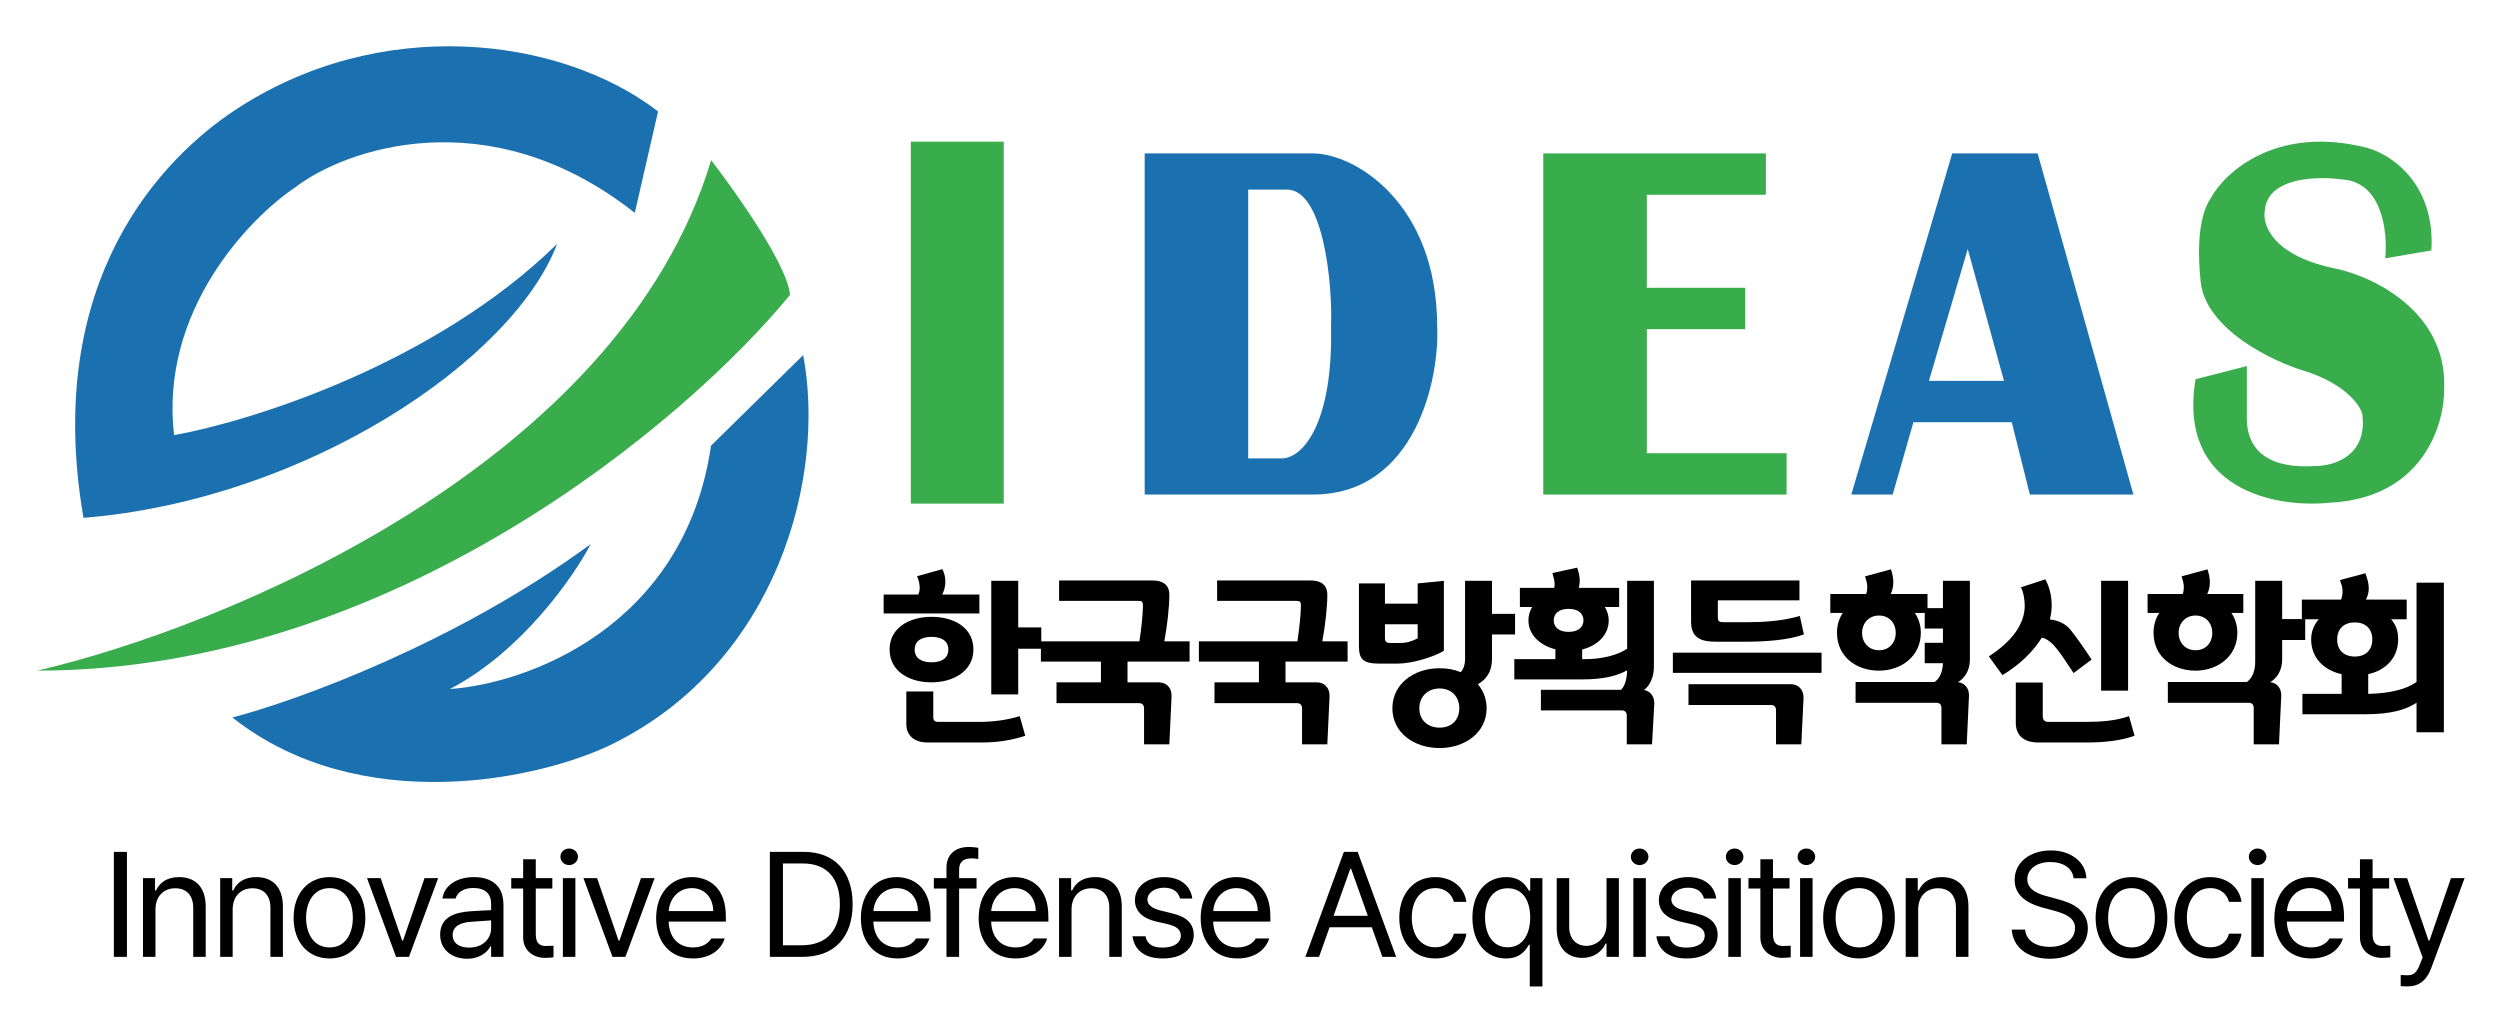 <svg width="240" height="98" viewBox="0 0 240 98" fill="none" xmlns="http://www.w3.org/2000/svg">
<mask id="mask0_16002_7106" style="mask-type:alpha" maskUnits="userSpaceOnUse" x="0" y="0" width="240" height="98">
<rect width="240" height="98" fill="#D9D9D9"/>
</mask>
<g mask="url(#mask0_16002_7106)">
<path d="M68.268 15.381C59.479 44.632 21.474 60.235 3.569 64.381C37.75 64.381 65.99 40.337 75.837 28.315C75.642 25.529 70.71 18.532 68.268 15.381Z" fill="#39AC4B"/>
<path d="M56.708 52.23C43.733 61.773 28.366 67.306 22.305 68.879C34.592 78.571 51.957 74.843 58.919 71.365C74.646 63.506 79.315 45.769 77.104 34.09L68.257 42.787C65.702 60.282 50.482 65.649 43.192 66.146C50.073 62.568 55.069 55.378 56.708 52.23Z" fill="#1B70B0"/>
<path d="M60.939 20.435C46.776 9.269 32.861 14.48 28.388 17.953C23.916 20.931 15.318 29.863 16.71 41.773C24.081 40.45 41.756 34.925 53.484 23.412C49.26 34.578 29.382 47.976 8.013 49.713C4.037 26.638 15.853 15.068 22.372 10.697C36.339 1.329 53.753 3.453 63.175 10.696L60.939 20.435Z" fill="#1B70B0"/>
<path d="M221.032 66.61H224.797V64.721C223.102 64.347 221.871 63.153 221.871 61.389C221.871 60.588 222.156 59.982 222.602 59.447H220.979V57.559H224.744C224.833 57.327 224.886 57.042 224.886 56.775C224.886 56.614 224.868 56.454 224.833 56.293L224.637 55.688L227.081 55.028C227.26 55.563 227.402 55.99 227.402 56.472C227.402 56.846 227.313 57.202 227.135 57.559H231.042V59.447H229.544C230.025 60 230.222 60.588 230.222 61.389C230.222 63.136 229.044 64.347 227.349 64.721V66.61C229.401 66.575 231.025 66.165 231.988 65.47V55.937H234.611V70.299H231.988V67.465C230.935 68.142 229.544 68.57 226.992 68.57H221.032V66.61ZM227.741 61.389C227.741 60.338 227.063 59.75 226.064 59.75C225.047 59.75 224.369 60.338 224.369 61.389C224.369 62.441 225.047 63.029 226.064 63.029C227.063 63.029 227.741 62.441 227.741 61.389Z" fill="black"/>
<path d="M216.5 55.759H219.087V59.43H221.3V61.443H219.087V63.314C219.087 64.365 218.587 65.096 217.945 65.488C218.587 65.559 218.998 66.076 218.998 66.717C218.998 66.771 218.998 66.806 218.998 66.842L218.784 71.457H216.357V67.982C216.357 67.644 216.196 67.466 215.857 67.466H208.113V65.47H215.697C216.268 65.078 216.5 64.33 216.5 63.492V55.759ZM215.358 57.024V58.842H214.216C214.572 59.376 214.787 60.018 214.787 60.748C214.787 63.011 212.895 64.383 210.772 64.383C208.577 64.383 206.739 63.029 206.739 60.748C206.739 60.018 206.935 59.376 207.292 58.842H206.168V57.024H209.54C209.612 56.828 209.648 56.596 209.648 56.365C209.648 56.008 209.54 55.67 209.433 55.331L211.914 54.654C212.056 55.064 212.146 55.492 212.146 55.919C212.146 56.311 212.056 56.686 211.896 57.024H215.358ZM212.378 60.748C212.378 59.839 211.771 59.091 210.772 59.091C209.79 59.091 209.148 59.839 209.148 60.748C209.148 61.693 209.79 62.423 210.772 62.423C211.771 62.423 212.378 61.693 212.378 60.748Z" fill="black"/>
<path d="M193.999 56.382L196.354 55.616C196.8 56.454 196.961 57.291 196.961 58.129C196.961 58.574 196.907 59.02 196.782 59.465C197.55 59.554 198.281 59.839 198.799 60.498C199.441 61.3 200.226 62.458 200.797 63.314L199.066 64.614C197.817 62.779 197.086 61.443 196.015 61.211C195.194 62.547 193.874 63.83 192.232 64.81L190.93 63.011C193.249 61.514 194.374 59.839 194.374 58.146C194.374 57.594 194.249 56.792 193.999 56.382ZM200.369 71.278H195.658C194.356 71.278 193.517 70.655 193.517 69.39V65.523H196.104V68.748C196.104 69.087 196.265 69.301 196.64 69.301H200.298C201.69 69.301 203.171 69.194 204.384 68.748L204.919 70.637C203.688 71.065 202.207 71.278 200.369 71.278ZM204.295 55.759V66.307H201.707V55.759H204.295Z" fill="black"/>
<path d="M185.041 57.024V58.378H186.522V55.759H189.11V63.314C189.11 64.365 188.61 65.096 187.968 65.488C188.61 65.559 189.021 66.076 189.021 66.717C189.021 66.771 189.021 66.806 189.021 66.842L188.806 71.457H186.38V67.982C186.38 67.644 186.219 67.466 185.88 67.466H178.136V65.47H185.719C186.255 65.114 186.487 64.436 186.522 63.67H184.774V61.71H186.522V60.338H184.774V58.842H183.828C184.185 59.376 184.399 60.018 184.399 60.748C184.399 63.011 182.507 64.383 180.384 64.383C178.189 64.383 176.351 63.029 176.351 60.748C176.351 60.018 176.548 59.376 176.905 58.842H175.709V57.024H179.153C179.224 56.828 179.26 56.596 179.26 56.365C179.26 56.008 179.153 55.67 179.046 55.331L181.526 54.654C181.669 55.064 181.758 55.492 181.758 55.919C181.758 56.311 181.669 56.686 181.508 57.024H185.041ZM181.99 60.748C181.99 59.839 181.383 59.091 180.384 59.091C179.403 59.091 178.76 59.839 178.76 60.748C178.76 61.693 179.403 62.423 180.384 62.423C181.383 62.423 181.99 61.693 181.99 60.748Z" fill="black"/>
<path d="M174.87 62.656V64.598H160.595V62.656H174.87ZM173.139 67.057L172.925 71.458H170.498V68.197C170.498 67.859 170.337 67.681 169.998 67.681H162.094V65.685H171.926C172.657 65.685 173.139 66.219 173.139 66.95C173.139 66.986 173.139 67.021 173.139 67.057ZM164.913 59.253C164.913 59.645 165.056 59.734 165.466 59.734H167.572C169.142 59.734 171.087 59.645 172.782 59.128L173.175 60.91C171.604 61.462 169.481 61.605 167.447 61.605H164.77C163.396 61.605 162.343 61.319 162.343 59.68V55.725H172.746V57.631H164.913V59.253Z" fill="black"/>
<path d="M154.439 59.554C154.439 60.944 153.368 61.978 151.887 62.352V63.279H152.155C153.689 63.279 155.206 62.94 156.205 62.281V55.759H158.775V63.991C158.775 64.989 158.4 65.809 157.829 66.236C158.418 66.343 158.81 66.842 158.81 67.501C158.81 67.537 158.81 67.555 158.81 67.591L158.596 71.457H156.17V68.713C156.17 68.374 156.009 68.196 155.67 68.196H147.926V66.219H155.616C156.045 65.809 156.187 65.06 156.205 64.348C155.152 64.936 153.796 65.221 151.905 65.221H145.374V63.279H149.318V62.334C147.819 61.96 146.73 60.926 146.73 59.554C146.73 59.091 146.855 58.664 147.087 58.272H145.909V56.436H149.21C149.228 56.312 149.246 56.187 149.246 56.062C149.246 55.831 149.139 55.349 149.032 55.011L151.405 54.494C151.548 54.904 151.655 55.314 151.655 55.741C151.655 55.973 151.619 56.205 151.566 56.436H155.438V58.272H154.064C154.296 58.664 154.439 59.091 154.439 59.554ZM152.012 59.554C152.012 58.913 151.53 58.45 150.584 58.45C149.639 58.45 149.157 58.913 149.157 59.554C149.157 60.196 149.639 60.659 150.584 60.659C151.53 60.659 152.012 60.196 152.012 59.554Z" fill="black"/>
<path d="M140.646 55.759H143.233V58.93H145.446V60.908H143.233V63.225C143.233 64.472 142.698 65.22 141.877 65.683C142.395 66.307 142.716 67.091 142.716 68C142.716 70.316 140.646 71.813 138.201 71.813C135.739 71.813 133.669 70.334 133.669 68C133.669 65.648 135.739 64.151 138.201 64.151C138.933 64.151 139.629 64.276 140.235 64.525C140.539 64.187 140.646 63.706 140.646 63.314V55.759ZM138.612 62.476C137.612 63.082 135.543 63.706 134.186 63.706H132.402C130.796 63.706 130.457 63.242 130.457 61.977V56.008H132.955V57.95H136.096V56.008L138.612 55.759V62.476ZM140.093 68C140.093 66.877 139.343 66.093 138.201 66.093C137.059 66.093 136.256 66.877 136.256 68C136.256 69.122 137.059 69.853 138.201 69.853C139.343 69.853 140.093 69.122 140.093 68ZM134.401 61.728C135.025 61.728 135.614 61.55 136.096 61.282V59.928H132.955V61.265C132.955 61.603 133.116 61.728 133.455 61.728H134.401Z" fill="black"/>
<path d="M129.368 61.569V63.511H123.408V65.507H126.424C127.155 65.507 127.637 66.041 127.637 66.772C127.637 66.808 127.637 66.843 127.637 66.879L127.423 71.458H124.996V68.019C124.996 67.681 124.836 67.502 124.496 67.502H116.592V65.507H120.856V63.511H115.093V61.569H124.55C124.746 60.322 124.889 58.861 124.889 58.112C124.889 57.738 124.746 57.685 124.479 57.685H116.841V55.725H125.817C126.709 55.725 127.423 56.063 127.423 57.114C127.423 58.255 127.227 60.054 126.941 61.569H129.368Z" fill="black"/>
<path d="M114.201 61.569V63.511H108.241V65.507H111.257C111.988 65.507 112.47 66.041 112.47 66.772C112.47 66.808 112.47 66.843 112.47 66.879L112.256 71.458H109.829V68.019C109.829 67.681 109.669 67.502 109.329 67.502H101.425V65.507H105.689V63.511H99.926V61.569H109.383C109.579 60.322 109.722 58.861 109.722 58.112C109.722 57.738 109.579 57.685 109.312 57.685H101.674V55.725H110.65C111.542 55.725 112.256 56.063 112.256 57.114C112.256 58.255 112.06 60.054 111.774 61.569H114.201Z" fill="black"/>
<path d="M93.449 62.352C93.449 64.437 91.504 65.506 89.416 65.506C87.328 65.506 85.401 64.472 85.401 62.352C85.401 60.267 87.293 59.216 89.416 59.216C91.629 59.216 93.449 60.285 93.449 62.352ZM97.749 55.759V60.232H99.962V62.281H97.749V66.664H95.162V55.759H97.749ZM89.059 71.279C87.757 71.279 87.007 70.602 87.007 69.515V66.379H89.594V68.82C89.594 69.159 89.719 69.301 90.094 69.301H93.984C95.376 69.301 96.678 69.123 97.892 68.749L98.427 70.637C97.196 71.029 95.893 71.279 94.234 71.279H89.059ZM84.83 57.078H88.149C88.238 56.9 88.292 56.686 88.292 56.419C88.292 56.098 88.203 55.688 88.042 55.314L90.469 54.637C90.665 55.029 90.754 55.438 90.754 55.848C90.754 56.276 90.647 56.704 90.451 57.078H94.02V58.895H84.83V57.078ZM91.04 62.352C91.04 61.443 90.272 61.14 89.416 61.14C88.595 61.14 87.81 61.443 87.81 62.352C87.81 63.279 88.595 63.581 89.416 63.581C90.272 63.581 91.04 63.279 91.04 62.352Z" fill="black"/>
<path d="M231.137 94.698C230.879 94.691 230.621 94.684 230.468 94.671V93.599C230.593 93.613 230.865 93.62 231.053 93.626C231.541 93.62 231.952 93.592 232.35 92.485L232.573 91.914L229.771 84.3H231.081L233.144 90.299H233.228L235.291 84.3H236.601L233.395 92.944C232.949 94.135 232.21 94.691 231.137 94.698Z" fill="black"/>
<path d="M229.358 84.3V85.302H227.769V89.687C227.762 90.655 228.25 90.815 228.759 90.815C228.975 90.815 229.296 90.794 229.47 90.787V91.9C229.282 91.928 228.989 91.956 228.633 91.956C227.623 91.956 226.563 91.33 226.556 89.993V85.302H225.413V84.3H226.556V82.49H227.769V84.3H229.358Z" fill="black"/>
<path d="M221.878 92.011C219.689 92.019 218.337 90.459 218.337 88.142C218.337 85.817 219.71 84.202 221.766 84.202C223.356 84.202 225.035 85.177 225.028 87.975V88.476H219.536C219.599 90.077 220.533 90.954 221.878 90.954C222.784 90.954 223.356 90.557 223.634 90.091H224.917C224.561 91.239 223.439 92.019 221.878 92.011ZM219.543 87.46H223.816C223.809 86.2 223.014 85.26 221.766 85.26C220.456 85.26 219.626 86.29 219.543 87.46Z" fill="black"/>
<path d="M216.126 91.859V84.3H217.325V91.859H216.126ZM215.889 82.254C215.882 81.808 216.265 81.453 216.725 81.46C217.185 81.453 217.569 81.808 217.576 82.254C217.569 82.692 217.185 83.047 216.725 83.047C216.265 83.047 215.882 82.692 215.889 82.254Z" fill="black"/>
<path d="M212.2 92.011C210.054 92.019 208.743 90.383 208.743 88.114C208.743 85.817 210.116 84.202 212.173 84.202C213.783 84.202 214.995 85.156 215.184 86.582H213.985C213.811 85.894 213.211 85.26 212.2 85.26C210.848 85.26 209.949 86.374 209.942 88.072C209.949 89.819 210.827 90.94 212.2 90.94C213.093 90.94 213.776 90.459 213.985 89.631H215.184C214.995 90.981 213.88 92.019 212.2 92.011Z" fill="black"/>
<path d="M204.636 92.011C202.573 92.019 201.179 90.459 201.179 88.114C201.179 85.754 202.573 84.202 204.636 84.202C206.692 84.202 208.072 85.754 208.065 88.114C208.072 90.459 206.692 92.019 204.636 92.011ZM202.378 88.114C202.385 89.624 203.096 90.954 204.636 90.954C206.162 90.954 206.866 89.624 206.866 88.114C206.866 86.61 206.162 85.26 204.636 85.26C203.096 85.26 202.385 86.61 202.378 88.114Z" fill="black"/>
<path d="M199.066 84.313C198.961 83.325 198.041 82.754 196.835 82.754C195.497 82.754 194.626 83.45 194.619 84.411C194.626 85.469 195.804 85.865 196.57 86.053L197.574 86.332C198.654 86.61 200.432 87.23 200.432 89.116C200.432 90.758 199.107 92.032 196.765 92.039C194.591 92.032 193.245 90.912 193.127 89.241H194.409C194.514 90.369 195.567 90.905 196.765 90.898C198.159 90.905 199.205 90.188 199.205 89.088C199.205 88.107 198.271 87.731 197.212 87.431L195.971 87.097C194.389 86.638 193.399 85.831 193.406 84.466C193.399 82.761 194.918 81.641 196.877 81.641C198.836 81.641 200.244 82.782 200.292 84.313H199.066Z" fill="black"/>
<path d="M184.146 87.32V91.858H182.947V84.3H184.104V85.483H184.202C184.557 84.71 185.268 84.202 186.418 84.202C187.952 84.202 188.977 85.135 188.97 87.056V91.858H187.771V87.139C187.771 85.97 187.129 85.274 186.056 85.274C184.955 85.274 184.146 86.012 184.146 87.32Z" fill="black"/>
<path d="M178.478 92.011C176.415 92.019 175.021 90.459 175.021 88.114C175.021 85.754 176.415 84.202 178.478 84.202C180.534 84.202 181.914 85.754 181.907 88.114C181.914 90.459 180.534 92.019 178.478 92.011ZM176.219 88.114C176.226 89.624 176.937 90.954 178.478 90.954C180.004 90.954 180.708 89.624 180.708 88.114C180.708 86.61 180.004 85.26 178.478 85.26C176.937 85.26 176.226 86.61 176.219 88.114Z" fill="black"/>
<path d="M172.809 91.859V84.3H174.008V91.859H172.809ZM172.572 82.254C172.565 81.808 172.949 81.453 173.409 81.46C173.869 81.453 174.252 81.808 174.259 82.254C174.252 82.692 173.869 83.047 173.409 83.047C172.949 83.047 172.565 82.692 172.572 82.254Z" fill="black"/>
<path d="M171.798 84.3V85.302H170.208V89.687C170.202 90.655 170.689 90.815 171.198 90.815C171.414 90.815 171.735 90.794 171.909 90.787V91.9C171.721 91.928 171.428 91.956 171.073 91.956C170.062 91.956 169.003 91.33 168.996 89.993V85.302H167.853V84.3H168.996V82.49H170.208V84.3H171.798Z" fill="black"/>
<path d="M165.921 91.859V84.3H167.12V91.859H165.921ZM165.684 82.254C165.677 81.808 166.06 81.453 166.52 81.46C166.98 81.453 167.364 81.808 167.37 82.254C167.364 82.692 166.98 83.047 166.52 83.047C166.06 83.047 165.677 82.692 165.684 82.254Z" fill="black"/>
<path d="M163.584 86.262C163.417 85.636 162.936 85.225 162.051 85.218C161.117 85.225 160.455 85.726 160.448 86.36C160.455 86.861 160.859 87.202 161.744 87.418L162.873 87.696C164.225 88.016 164.888 88.692 164.895 89.743C164.888 91.051 163.821 92.019 161.925 92.011C160.225 92.019 159.214 91.26 159.012 89.882H160.266C160.406 90.62 160.942 90.975 161.897 90.968C162.978 90.975 163.654 90.522 163.654 89.812C163.654 89.276 163.271 88.928 162.413 88.726L161.27 88.462C159.953 88.156 159.249 87.439 159.249 86.429C159.249 85.135 160.385 84.202 162.051 84.202C163.619 84.202 164.602 85.037 164.755 86.262H163.584Z" fill="black"/>
<path d="M156.801 91.859V84.3H157.999V91.859H156.801ZM156.564 82.254C156.557 81.808 156.94 81.453 157.4 81.46C157.86 81.453 158.243 81.808 158.25 82.254C158.243 82.692 157.86 83.047 157.4 83.047C156.94 83.047 156.557 82.692 156.564 82.254Z" fill="black"/>
<path d="M154.227 88.754V84.3H155.412V91.859H154.227V90.578H154.143C153.788 91.344 153.035 91.956 151.899 91.956C150.463 91.956 149.438 91.023 149.445 89.102V84.3H150.644V89.019C150.644 90.105 151.32 90.808 152.289 90.801C153.147 90.808 154.22 90.167 154.227 88.754Z" fill="black"/>
<path d="M146.858 94.698V90.703H146.774C146.51 91.121 146.015 92.019 144.572 92.011C142.683 92.019 141.352 90.501 141.352 88.1C141.352 85.706 142.683 84.202 144.586 84.202C146.056 84.202 146.517 85.093 146.774 85.497H146.9V84.3H148.071V94.698H146.858ZM142.564 88.072C142.564 89.68 143.303 90.94 144.739 90.94C146.126 90.94 146.893 89.77 146.9 88.072C146.893 86.395 146.147 85.274 144.739 85.274C143.282 85.274 142.564 86.492 142.564 88.072Z" fill="black"/>
<path d="M137.788 92.011C135.641 92.019 134.331 90.383 134.331 88.114C134.331 85.817 135.704 84.202 137.76 84.202C139.371 84.202 140.583 85.156 140.772 86.582H139.573C139.398 85.894 138.799 85.26 137.788 85.26C136.436 85.26 135.537 86.374 135.53 88.072C135.537 89.819 136.415 90.94 137.788 90.94C138.68 90.94 139.364 90.459 139.573 89.631H140.772C140.583 90.981 139.468 92.019 137.788 92.011Z" fill="black"/>
<path d="M126.628 91.859H125.317L129.012 81.78H130.336L134.03 91.859H132.706L131.695 89.019H127.638L126.628 91.859ZM128.022 87.919H131.312L129.709 83.409H129.625L128.022 87.919Z" fill="black"/>
<path d="M118.805 92.011C116.616 92.019 115.264 90.459 115.264 88.142C115.264 85.817 116.637 84.202 118.693 84.202C120.282 84.202 121.962 85.177 121.955 87.975V88.476H116.463C116.525 90.077 117.459 90.954 118.805 90.954C119.711 90.954 120.282 90.557 120.561 90.091H121.844C121.488 91.239 120.366 92.019 118.805 92.011ZM116.47 87.46H120.742C120.735 86.2 119.941 85.26 118.693 85.26C117.383 85.26 116.553 86.29 116.47 87.46Z" fill="black"/>
<path d="M113.289 86.262C113.122 85.636 112.641 85.225 111.756 85.218C110.822 85.225 110.16 85.726 110.153 86.36C110.16 86.861 110.564 87.202 111.449 87.418L112.578 87.696C113.931 88.016 114.593 88.692 114.6 89.743C114.593 91.051 113.526 92.019 111.63 92.011C109.93 92.019 108.919 91.26 108.717 89.882H109.971C110.111 90.62 110.648 90.975 111.602 90.968C112.683 90.975 113.359 90.522 113.359 89.812C113.359 89.276 112.976 88.928 112.118 88.726L110.975 88.462C109.658 88.156 108.954 87.439 108.954 86.429C108.954 85.135 110.09 84.202 111.756 84.202C113.324 84.202 114.307 85.037 114.46 86.262H113.289Z" fill="black"/>
<path d="M102.868 87.32V91.858H101.669V84.3H102.826V85.483H102.924C103.279 84.71 103.99 84.202 105.14 84.202C106.674 84.202 107.698 85.135 107.691 87.056V91.858H106.492V87.139C106.492 85.97 105.851 85.274 104.778 85.274C103.676 85.274 102.868 86.012 102.868 87.32Z" fill="black"/>
<path d="M97.492 92.011C95.303 92.019 93.951 90.459 93.951 88.142C93.951 85.817 95.324 84.202 97.38 84.202C98.97 84.202 100.65 85.177 100.643 87.975V88.476H95.15C95.213 90.077 96.147 90.954 97.492 90.954C98.398 90.954 98.97 90.557 99.249 90.091H100.531C100.176 91.239 99.053 92.019 97.492 92.011ZM95.157 87.46H99.43C99.423 86.2 98.628 85.26 97.38 85.26C96.07 85.26 95.241 86.29 95.157 87.46Z" fill="black"/>
<path d="M93.748 84.299V85.302H92.075V91.858H90.862V85.302H89.649V84.299H90.862V83.269C90.869 82.044 91.685 81.307 93.023 81.307C93.316 81.307 93.664 81.341 93.915 81.39V82.462C93.657 82.42 93.441 82.406 93.288 82.406C92.445 82.406 92.068 82.754 92.075 83.534V84.299H93.748Z" fill="black"/>
<path d="M86.183 92.011C83.995 92.019 82.643 90.459 82.643 88.142C82.643 85.817 84.016 84.202 86.072 84.202C87.661 84.202 89.341 85.177 89.334 87.975V88.476H83.841C83.904 90.077 84.838 90.954 86.183 90.954C87.09 90.954 87.661 90.557 87.94 90.091H89.222C88.867 91.239 87.745 92.019 86.183 92.011ZM83.848 87.46H88.121C88.114 86.2 87.32 85.26 86.072 85.26C84.761 85.26 83.932 86.29 83.848 87.46Z" fill="black"/>
<path d="M77.044 91.859H73.907V81.78H77.169C80.118 81.78 81.853 83.666 81.853 86.806C81.853 89.952 80.118 91.859 77.044 91.859ZM75.162 90.745H76.96C79.435 90.745 80.627 89.249 80.627 86.806C80.627 84.37 79.435 82.894 77.086 82.894H75.162V90.745Z" fill="black"/>
<path d="M66.53 92.011C64.341 92.019 62.989 90.459 62.989 88.142C62.989 85.817 64.362 84.202 66.419 84.202C68.008 84.202 69.688 85.177 69.681 87.975V88.476H64.188C64.251 90.077 65.185 90.954 66.53 90.954C67.436 90.954 68.008 90.557 68.287 90.091H69.569C69.214 91.239 68.091 92.019 66.53 92.011ZM64.195 87.46H68.468C68.461 86.2 67.666 85.26 66.419 85.26C65.108 85.26 64.279 86.29 64.195 87.46Z" fill="black"/>
<path d="M62.842 84.3L60.04 91.859H58.799L56.011 84.3H57.321L59.384 90.299H59.468L61.531 84.3H62.842Z" fill="black"/>
<path d="M54.037 91.859V84.3H55.236V91.859H54.037ZM53.8 82.254C53.793 81.808 54.176 81.453 54.636 81.46C55.096 81.453 55.48 81.808 55.487 82.254C55.48 82.692 55.096 83.047 54.636 83.047C54.176 83.047 53.793 82.692 53.8 82.254Z" fill="black"/>
<path d="M53.024 84.3V85.302H51.435V89.687C51.428 90.655 51.916 90.815 52.425 90.815C52.641 90.815 52.962 90.794 53.136 90.787V91.9C52.948 91.928 52.655 91.956 52.299 91.956C51.289 91.956 50.229 91.33 50.222 89.993V85.302H49.079V84.3H50.222V82.49H51.435V84.3H53.024Z" fill="black"/>
<path d="M42.254 89.715C42.254 87.982 43.787 87.585 45.098 87.487C45.586 87.453 46.806 87.383 47.147 87.376V86.763C47.147 85.803 46.575 85.246 45.432 85.246C44.477 85.246 43.899 85.685 43.732 86.262H42.477C42.63 85.044 43.815 84.202 45.488 84.202C46.478 84.202 48.339 84.495 48.332 86.875V91.858H47.147V90.828H47.091C46.84 91.336 46.15 92.032 44.833 92.039C43.397 92.032 42.254 91.19 42.254 89.715ZM43.453 89.77C43.46 90.571 44.122 90.975 45.042 90.968C46.394 90.975 47.147 90.07 47.147 89.116V88.357C46.791 88.378 45.6 88.469 45.237 88.49C44.15 88.559 43.46 88.942 43.453 89.77Z" fill="black"/>
<path d="M42.064 84.3L39.262 91.859H38.022L35.233 84.3H36.544L38.607 90.299H38.691L40.754 84.3H42.064Z" fill="black"/>
<path d="M31.643 92.011C29.58 92.019 28.186 90.459 28.186 88.114C28.186 85.754 29.58 84.202 31.643 84.202C33.699 84.202 35.079 85.754 35.072 88.114C35.079 90.459 33.699 92.019 31.643 92.011ZM29.384 88.114C29.391 89.624 30.102 90.954 31.643 90.954C33.169 90.954 33.873 89.624 33.873 88.114C33.873 86.61 33.169 85.26 31.643 85.26C30.102 85.26 29.391 86.61 29.384 88.114Z" fill="black"/>
<path d="M22.336 87.32V91.858H21.137V84.3H22.294V85.483H22.391C22.747 84.71 23.458 84.202 24.608 84.202C26.141 84.202 27.166 85.135 27.159 87.056V91.858H25.96V87.139C25.96 85.97 25.319 85.274 24.245 85.274C23.144 85.274 22.336 86.012 22.336 87.32Z" fill="black"/>
<path d="M14.925 87.32V91.858H13.726V84.3H14.883V85.483H14.98C15.336 84.71 16.047 84.202 17.197 84.202C18.73 84.202 19.755 85.135 19.748 87.056V91.858H18.549V87.139C18.549 85.97 17.908 85.274 16.834 85.274C15.733 85.274 14.925 86.012 14.925 87.32Z" fill="black"/>
<path d="M12.186 81.78V91.859H10.93V81.78H12.186Z" fill="black"/>
<rect x="87.436" y="13.6" width="8.922" height="34.745" fill="#39AC4B"/>
<path d="M126.04 14.727C130.016 14.727 137.967 19.441 137.967 31.351C138.215 36.148 135.979 47.478 126.04 47.478H109.889V14.727H126.04ZM119.828 18.2V44.005H123.059C125.046 44.004 127.978 40.679 127.779 31.351C127.945 27.215 127.033 18.2 123.555 18.2H119.828Z" fill="#1B70B0"/>
<path d="M158.094 14.727H169.523V18.697H158.094V27.63H167.535V31.6H158.094V43.51H171.511V47.48H157.1V47.478H148.154V14.727H158.094V14.727Z" fill="#39AC4B"/>
<path d="M195.613 14.727L204.807 47.478H194.867L193.128 40.531H183.687L181.698 47.478H177.723L187.413 14.727H195.613ZM185.177 36.562H192.383L188.904 23.907L185.177 36.562Z" fill="#1B70B0"/>
<path d="M215.695 35.143L210.774 36.405C209.002 47.105 218.566 48.77 223.569 48.266C232.625 47.862 234.725 40.695 234.643 37.162C234.84 29.894 227.835 26.563 224.308 25.806C218.205 24.595 217.172 21.6 217.418 20.254C217.614 17.024 222.421 16.89 224.8 17.226C228.737 17.428 229.229 22.357 228.983 24.797L233.412 24.04C233.806 17.579 229.475 14.787 227.261 14.198C218.599 11.977 213.644 16.469 212.25 18.993C210.872 21.012 211.021 24.808 211.266 27.068C211.758 31.61 218.156 34.723 221.355 35.648C225.095 36.859 226.522 38.844 226.768 39.686C227.359 43.723 224.062 44.733 222.339 44.733C216.433 45.136 215.695 41.957 215.695 40.19V35.143Z" fill="#39AC4B"/>
</g>
</svg>
